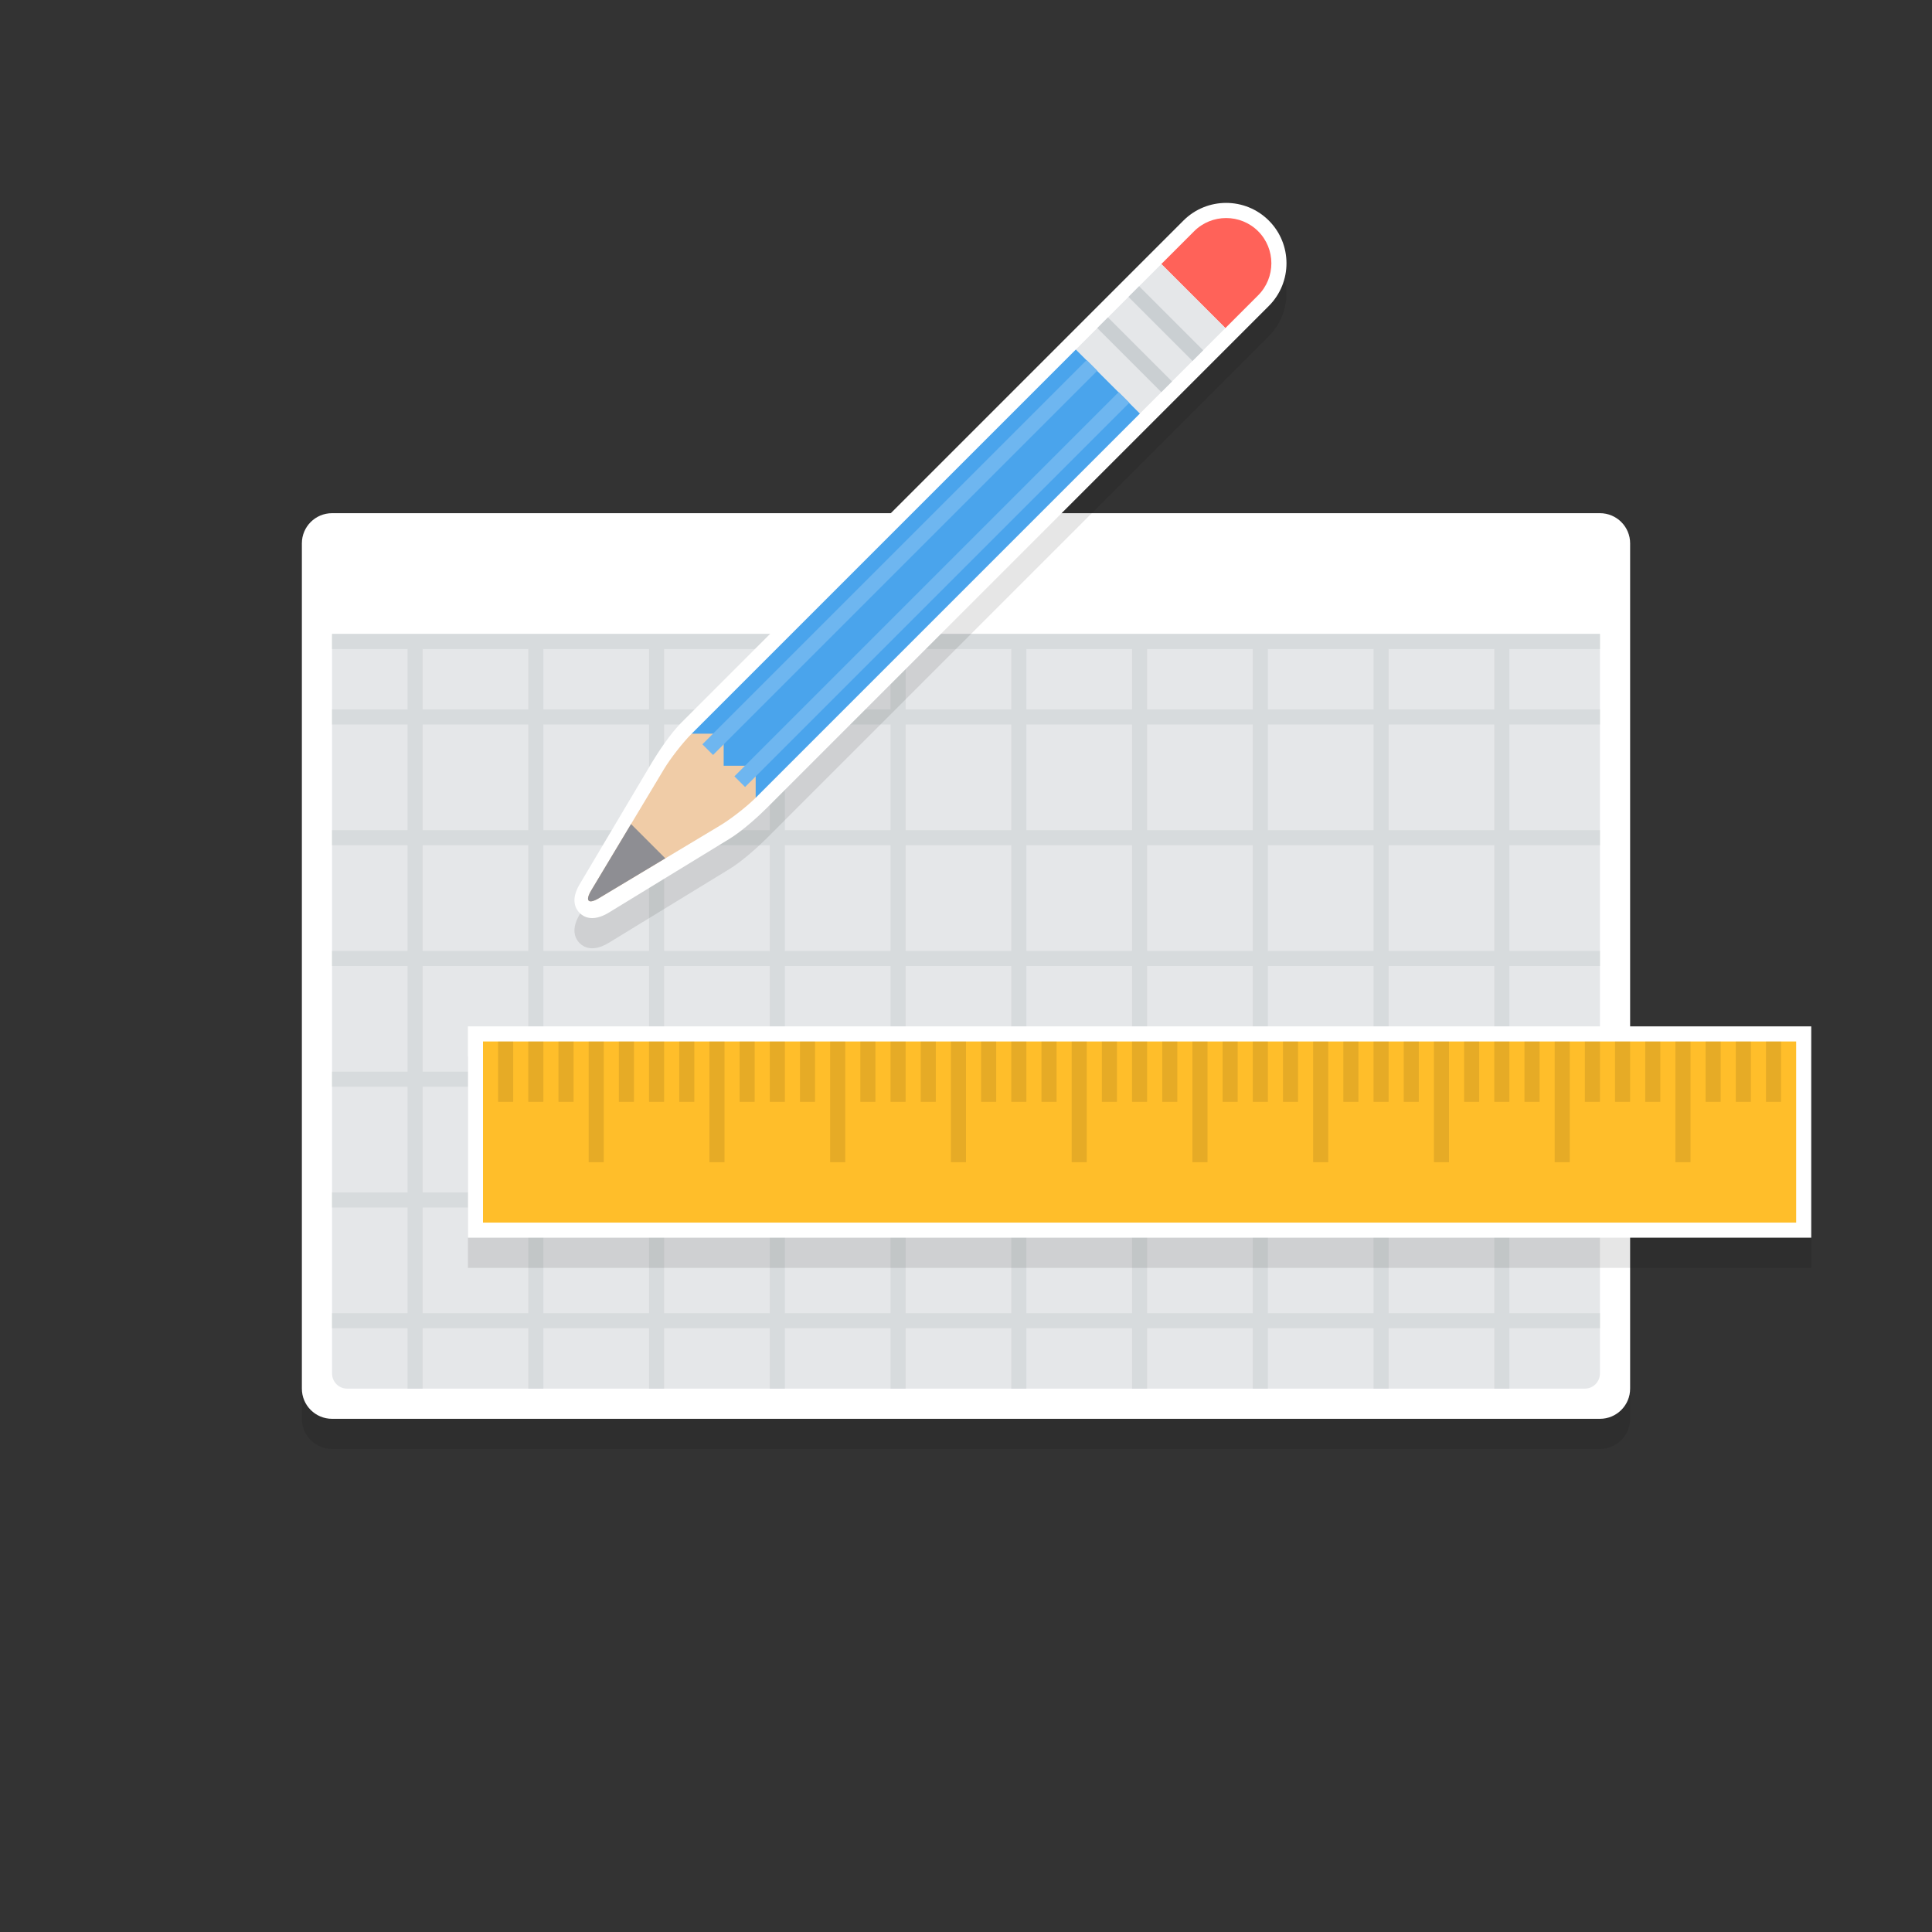 <svg xmlns="http://www.w3.org/2000/svg" viewBox="0 0 128 128" enable-background="new 0 0 128 128"><rect x="0" y="0" width="128" height="128" fill="#333333" stroke="none"/><symbol viewBox="-42 -31 84 61"><path d="M42-29c0-1.105-.895-2-2-2h-80c-1.105 0-2 .895-2 2v56c0 1.105.895 2 2 2h80c1.105 0 2-.895 2-2v-56z" opacity=".12"/><path fill="#fff" d="M42-28c0-1.105-.895-2-2-2h-80c-1.105 0-2 .895-2 2v56c0 1.105.895 2 2 2h80c1.105 0 2-.895 2-2v-56z"/><linearGradient id="a" gradientUnits="userSpaceOnUse" y1="-29" x2="0" y2="22"><stop offset="0" stop-color="#53B4F5"/><stop offset="1" stop-color="#65BCF6"/></linearGradient><path fill="url(#a)" d="M41 22v-49.5c0-.55-.45-1.5-1-1.5h-80c-.55 0-1 .95-1 1.5v49.5"/><path fill="#FF6259" d="M-36 26.5c0-1.105-.895-2-2-2s-2 .895-2 2 .895 2 2 2 2-.895 2-2z"/><path fill="#fff" d="M-39 26.5l-.035.139c-.016.075-.028.241.033.396.05.162.163.342.337.485.094.06.189.134.308.163.123.046.21.051.382.064.103-.017.178-.011.319-.061.135-.032.226-.106.321-.166.175-.143.287-.324.337-.486.061-.158.046-.306.033-.395l-.035-.139-.062.127c-.026.079-.104.178-.185.275-.072.108-.209.179-.33.25l-.194.065-.256.033-.192-.029-.207-.069c-.121-.071-.258-.142-.33-.25-.168-.179-.238-.413-.244-.402z" opacity=".6"/><path fill="#FFC933" d="M-30 26.5c0-1.105-.895-2-2-2s-2 .895-2 2 .895 2 2 2 2-.895 2-2z"/><path fill="#2ECC71" d="M-24 26.5c0-1.105-.895-2-2-2s-2 .895-2 2 .895 2 2 2 2-.895 2-2z"/><path fill="#75C3F7" d="M-40 16h80v1h-80zM-40 8h80v1h-80zM-40 0h80v1h-80zM-40-8h80v1h-80zM-40-16h80v1h-80zM-40-24h80v1h-80zM19 21v-49h1v49zM27 21v-49h1v49zM35 21v-49h1v49zM11 21v-49h1v49zM3 21v-49h1v49zM-5 21v-49h1v49zM-13 21v-49h1v49zM-21 21v-49h1v49zM-29 21v-49h1v49zM-37 21v-49h1v49z"/><path opacity=".08" d="M41 21h-82v1h82z"/><path fill="#fff" d="M-33 26.5l-.035.139c-.016.075-.028.241.033.396.05.162.163.342.337.485.094.06.189.134.308.163.123.046.21.051.382.064.103-.017.178-.011.319-.061.135-.032.226-.106.321-.166.175-.143.287-.324.337-.486.061-.158.046-.306.033-.395l-.035-.139-.062.127c-.026.079-.104.178-.185.275-.072.108-.209.179-.33.25l-.194.065-.256.033-.192-.029-.207-.069c-.121-.071-.258-.142-.33-.25-.168-.179-.238-.413-.244-.402zM-27 26.5l-.035.139c-.016.075-.028.241.033.396.05.162.163.342.337.485.094.06.189.134.308.163.123.046.21.051.382.064.103-.017.178-.011.319-.061.135-.032.226-.106.321-.166.175-.143.287-.324.337-.486.061-.158.046-.306.033-.395l-.035-.139-.062.127c-.026.079-.104.178-.185.275-.072.108-.209.179-.33.25l-.194.065-.256.033-.192-.029-.207-.069c-.121-.071-.258-.142-.33-.25-.168-.179-.238-.413-.244-.402z" opacity=".6"/></symbol><g><path d="M108 94c0 1.1-.9 2-2 2h-84c-1.1 0-2-.9-2-2v-56c0-1.1.9-2 2-2h84c1.1 0 2 .9 2 2v56z" opacity=".1"/><path fill="#fff" d="M108 92c0 1.105-.895 2-2 2h-84c-1.105 0-2-.895-2-2v-56c0-1.105.895-2 2-2h84c1.105 0 2 .895 2 2v56z"/><path fill="#E5E7E9" d="M106 42v49c0 .552-.448 1-1 1h-82c-.552 0-1-.448-1-1v-49h84z"/><path fill="#D7DBDD" d="M22 47h84v1h-84zM22 55h84v1h-84zM22 63h84v1h-84zM22 71h84v1h-84zM22 79h84v1h-84zM22 87h84v1h-84zM83 42h1v50h-1zM91 42h1v50h-1zM99 42h1v50h-1zM75 42h1v50h-1zM67 42h1v50h-1zM59 42h1v50h-1zM51 42h1v50h-1zM43 42h1v50h-1zM35 42h1v50h-1zM27 42h1v50h-1zM22 42h84v1h-84z"/><g><path opacity=".1" d="M31 70h89v14h-89z"/><path fill="#fff" d="M31 68h89v14h-89z"/><path fill="#FFBE2A" d="M32 69h87v12h-87z"/><path opacity=".1" d="M55 69h1v8h-1zM63 69h1v8h-1zM59 69h1v4h-1zM61 69h1v4h-1zM57 69h1v4h-1zM71 69h1v8h-1zM67 69h1v4h-1zM69 69h1v4h-1zM65 69h1v4h-1zM79 69h1v8h-1zM75 69h1v4h-1zM77 69h1v4h-1zM73 69h1v4h-1zM87 69h1v8h-1zM83 69h1v4h-1zM85 69h1v4h-1zM81 69h1v4h-1zM95 69h1v8h-1zM91 69h1v4h-1zM93 69h1v4h-1zM89 69h1v4h-1zM103 69h1v8h-1zM99 69h1v4h-1zM101 69h1v4h-1zM97 69h1v4h-1zM111 69h1v8h-1zM107 69h1v4h-1zM109 69h1v4h-1zM105 69h1v4h-1zM115 69h1v4h-1zM117 69h1v4h-1zM113 69h1v4h-1zM51 69h1v4h-1zM53 69h1v4h-1zM49 69h1v4h-1zM39 69h1v8h-1zM35 69h1v4h-1zM37 69h1v4h-1zM33 69h1v4h-1zM47 69h1v8h-1zM43 69h1v4h-1zM45 69h1v4h-1zM41 69h1v4h-1z"/></g><g><path opacity=".1" d="M50.773 55.56c-.511.511-1.608 1.515-2.483 2.039l-7.97 4.873c-1.052.631-1.653.279-1.919.013s-.618-.867.009-1.912l4.786-8.062c.384-.641 1.218-1.907 1.92-2.608l33.29-33.29c1.56-1.56 4.097-1.56 5.657 0s1.56 4.097 0 5.657l-33.29 33.29z"/><path fill="#fff" d="M50.773 53.56c-.511.511-1.608 1.515-2.483 2.039l-7.97 4.873c-1.052.631-1.653.279-1.919.013s-.618-.867.009-1.912l4.786-8.062c.384-.641 1.218-1.907 1.92-2.608l33.29-33.29c1.56-1.56 4.097-1.56 5.657 0s1.56 4.097 0 5.657l-33.29 33.29z"/><path fill="#F0CCA7" d="M50.066 52.853c-.583.583-1.639 1.408-2.347 1.832l-8.034 4.82c-.707.424-.939.193-.514-.514l4.82-8.034c.424-.707 1.249-1.764 1.832-2.347l5.303-1.061-1.06 5.304z"/><path fill="#8E8E93" d="M41.808 54.596l-2.637 4.395c-.424.707-.193.939.514.514l4.395-2.637-2.272-2.272z"/><path fill="#4AA4EC" d="M75.527 27.392l-25.461 25.461v-2.122h-2.121v-2.121h-2.121l25.46-25.46z"/><path fill="#FF6259" d="M76.941 17.493l2.172-2.172c1.167-1.167 3.076-1.167 4.243 0 1.167 1.167 1.167 3.076 0 4.243l-2.172 2.172-4.243-4.243z"/><path fill="#E5E7E9" d="M71.284 23.15l5.657-5.657 4.243 4.243-5.657 5.657z"/><path fill="#CACFD2" d="M74.763 19.67l.707-.707 4.243 4.243-.707.707zM72.697 21.736l.707-.707 4.243 4.243-.707.707z"/><path fill="#6EB6F0" d="M46.535 49.312l25.456-25.456.707.707-25.456 25.456zM48.656 51.434l25.456-25.456.707.707-25.456 25.456z"/></g></g></svg>